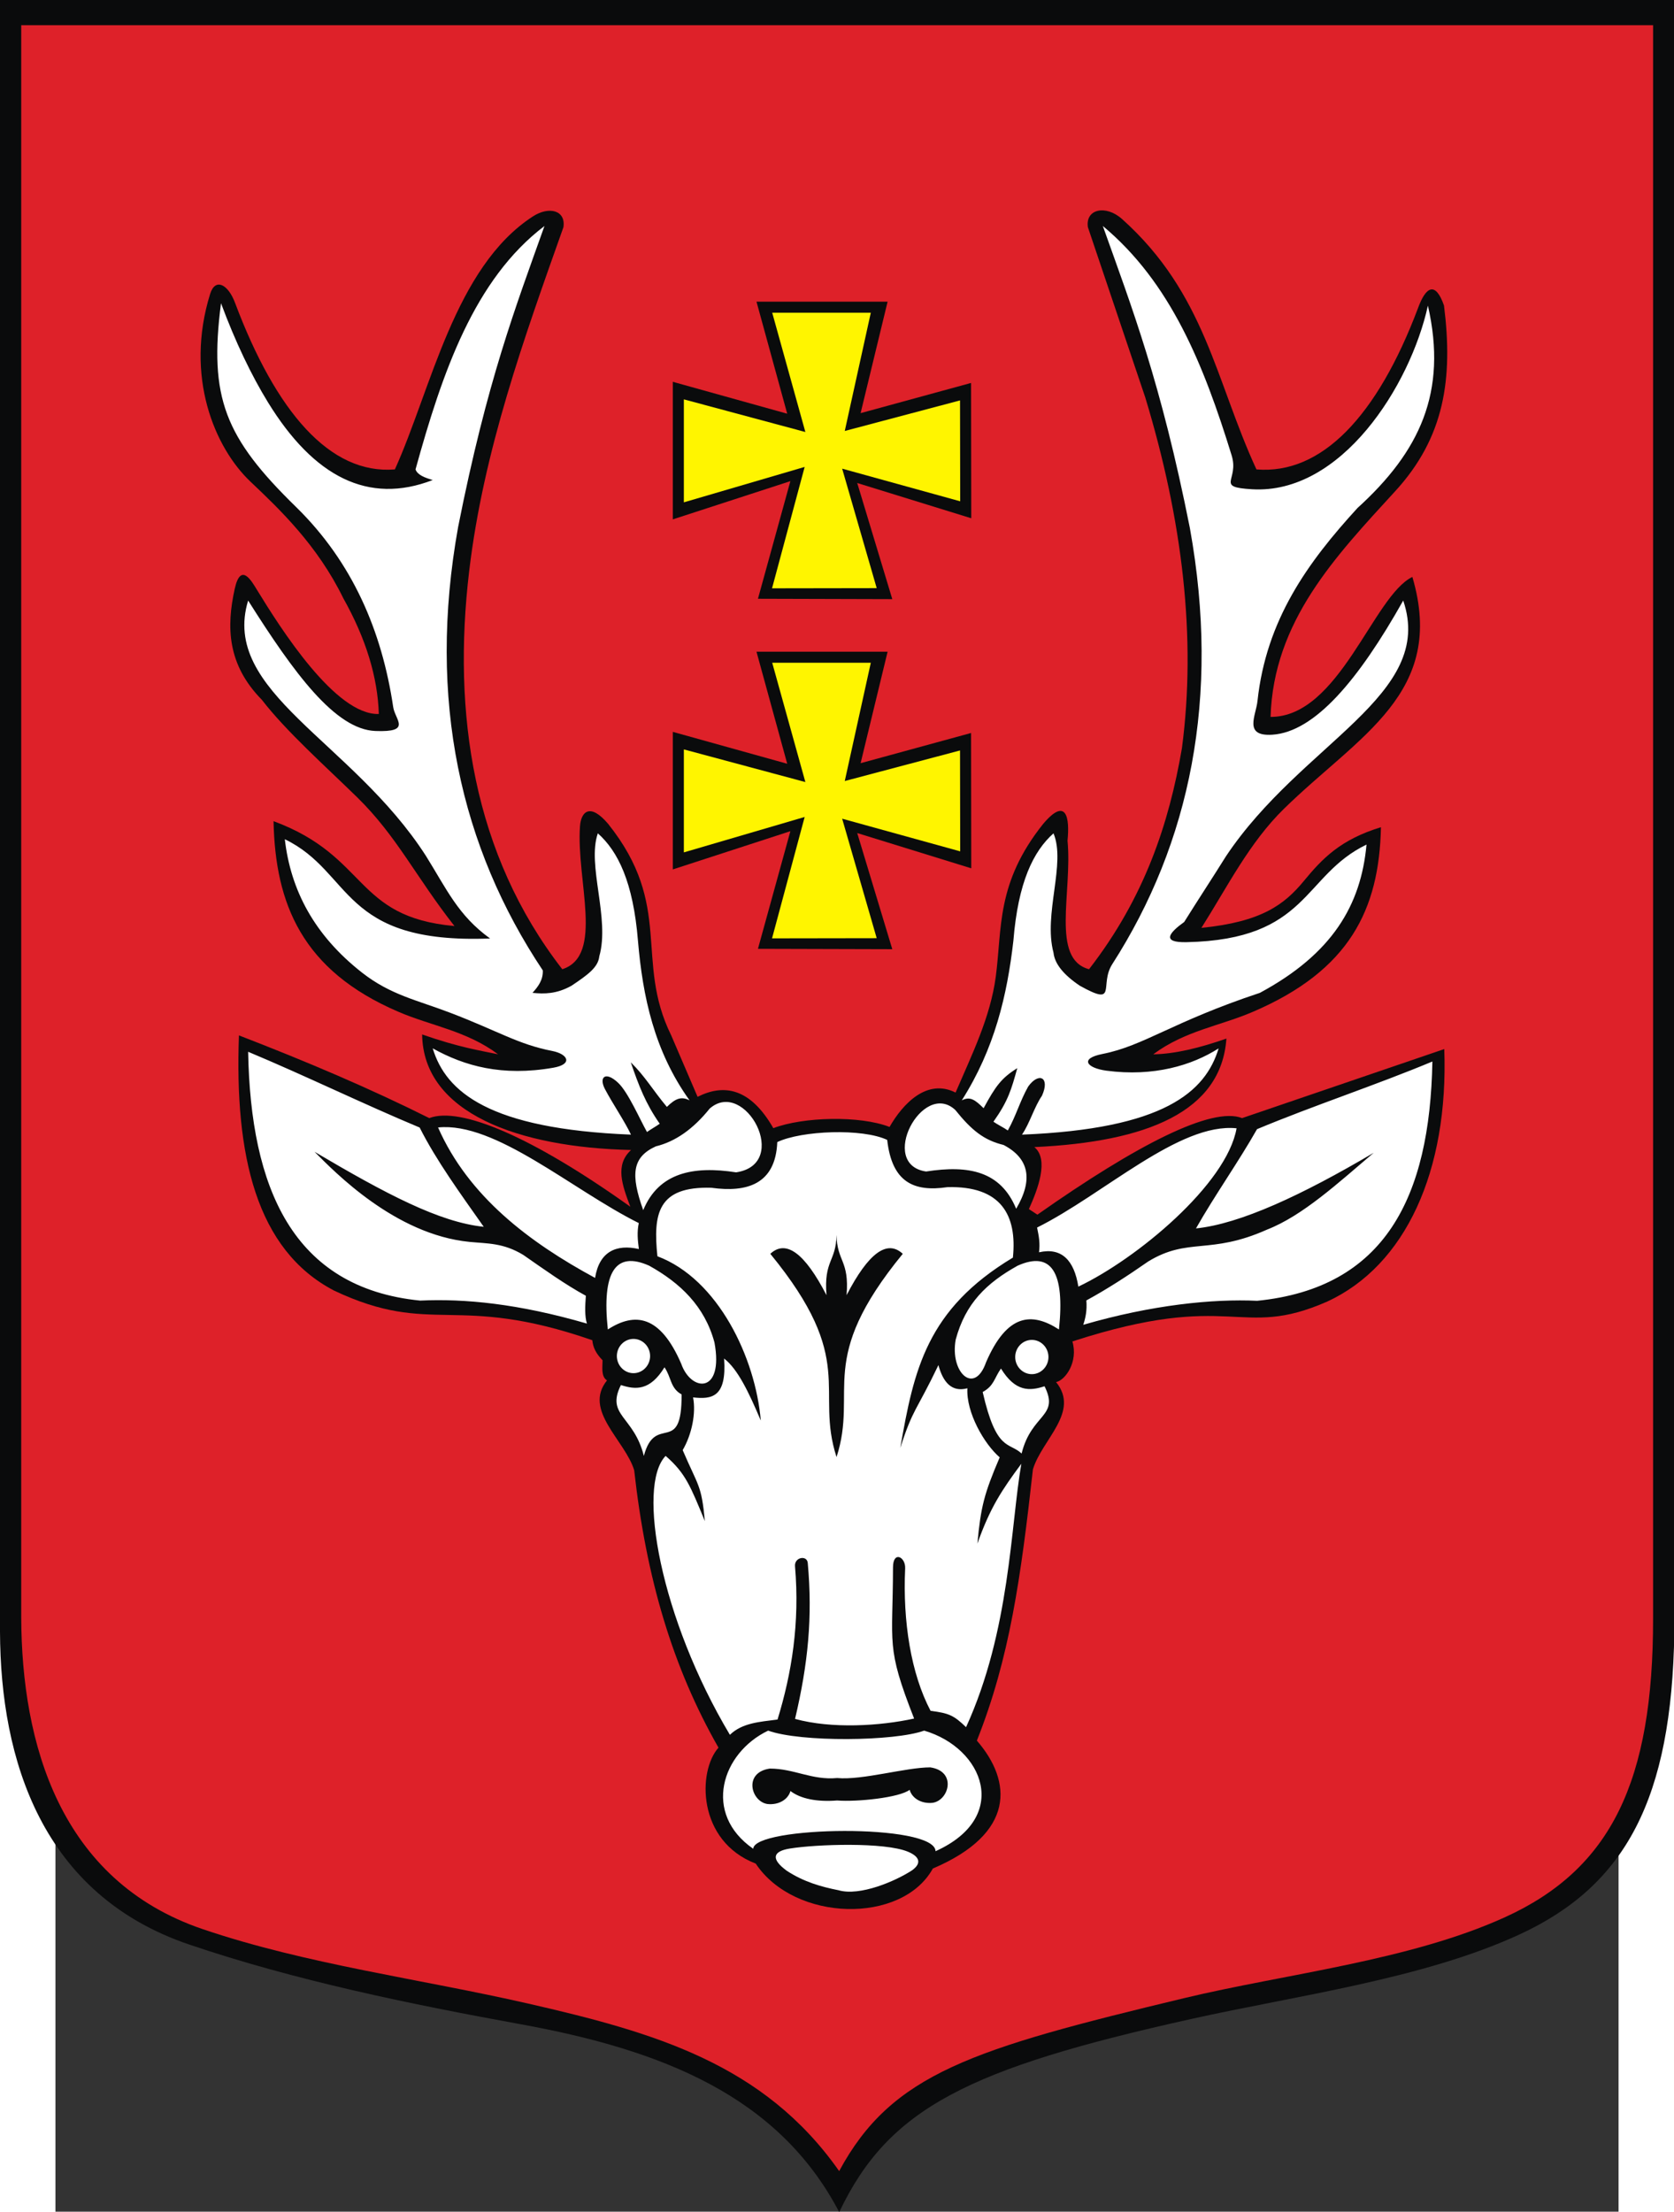 <?xml version="1.0" encoding="UTF-8" standalone="no"?>
<svg xmlns:inkscape="http://www.inkscape.org/namespaces/inkscape" xmlns:sodipodi="http://sodipodi.sourceforge.net/DTD/sodipodi-0.dtd" xmlns="http://www.w3.org/2000/svg" xmlns:svg="http://www.w3.org/2000/svg" xmlns:rdf="http://www.w3.org/1999/02/22-rdf-syntax-ns#" xmlns:cc="http://creativecommons.org/ns#" xmlns:dc="http://purl.org/dc/elements/1.1/" xml:space="preserve" width="744" height="982.538" style="clip-rule:evenodd;fill-rule:evenodd;image-rendering:optimizeQuality;shape-rendering:geometricPrecision;text-rendering:geometricPrecision" viewBox="0 0 209.973 296.962" id="svg2" sodipodi:version="0.32" inkscape:version="1.1.2 (b8e25be833, 2022-02-05)" sodipodi:docname="POL_Hrubieszów_COA_1.svg" inkscape:output_extension="org.inkscape.output.svg.inkscape" version="1.0"><rect x="0" y="0" width="209.973" height="296.962" fill="#333333" stroke="none"/>
 <defs id="defs4">
  <style type="text/css" id="style6">
   
    .fil0 {fill:#0A0B0C}
    .fil3 {fill:#FFF500}
    .fil2 {fill:white}
    .fil1 {fill:#DE2129}
   
  </style>
 </defs>
 <g id="Warstwa_x0020_1" transform="matrix(1.071,0,0,1.071,-7.148,-9.797)" inkscape:label="Warstwa 1" inkscape:groupmode="layer">
  <path class="fil0" d="m -0.279,9.15 h 210 v 204.663 c -0.326,20.811 -6.059,31.691 -19.423,37.856 -12.066,5.566 -27.926,7.651 -41.105,10.579 -28.017,6.224 -38.01,11.169 -44.214,24.231 C 97.361,271.902 82.708,266.142 65.071,262.931 51.139,260.396 36.751,257.442 23.436,252.926 5.005,246.674 -0.224,229.85 -0.279,213.703 V 9.15 Z" id="path10" style="fill:#0a0b0c"></path>
  <path class="fil1" d="m 2.384,12.305 h 204.673 v 199.722 c 0.017,20.421 -5.25,31.418 -18.574,37.478 -11.989,5.453 -27.601,7.11 -40.24,10.145 -26.538,6.372 -36.655,9.411 -43.271,21.684 C 95.511,267.853 81.71,263.93 65.898,260.317 52.443,257.242 38.118,255.406 25.142,250.999 7.178,244.898 2.438,227.677 2.384,211.92 V 12.305 Z" id="path12" style="fill:#de2129"></path>
  <g id="_73890688">
   <path id="_74056128" class="fil0" d="m 96.715,150.583 c -2.901,-5.062 -6.216,-5.583 -9.5,-3.928 -1.103,-2.568 -2.205,-5.136 -3.308,-7.703 -4.65,-9.431 0.335,-16.196 -7.91,-26.516 -2.285,-2.7 -3.405,-1.516 -3.533,0.304 -0.478,6.802 3.063,16.231 -2.22,17.917 C 59.023,116.195 56.463,98.523 58.563,80.783 60.355,65.644 65.456,51.532 70.389,37.628 70.701,35.502 68.576,34.972 66.56,36.279 56.747,42.637 53.815,57.911 49.249,67.996 41.076,68.675 34.331,60.723 29.226,47.181 28.345,44.761 26.715,43.943 26.079,45.992 c -3.208,10.336 0.544,19.273 5.078,23.561 3.62,3.423 8.382,7.954 11.62,14.59 2.829,5.036 4.314,9.875 4.458,14.517 -5.427,0.163 -12.277,-10.651 -15.332,-15.643 -0.631,-1.031 -1.993,-3.43 -2.74,-0.056 -1.057,4.778 -0.955,9.492 3.403,13.922 3.056,3.962 7.97,8.323 11.977,12.244 4.947,4.843 7.338,9.956 12.179,16.117 -12.645,-1.139 -10.748,-8.725 -22.692,-13.149 0.212,10.325 3.546,18.706 15.65,23.894 4.123,1.778 8.533,2.37 12.511,5.333 -2.231,-0.464 -4.968,-0.887 -9.524,-2.488 0.134,9.876 12.147,14.173 26.206,14.487 -2.062,1.876 -1.1,4.448 -0.092,7.115 -12.32,-8.79 -21.335,-12.596 -25.218,-11.114 -7.337,-3.67 -15.384,-7.096 -23.872,-10.369 -0.552,14.987 2.132,26.887 11.936,31.997 12.368,5.827 15.126,0.243 32.383,6.217 0.096,0.889 0.423,1.625 1.286,2.514 -0.001,0.89 -0.211,2.034 0.558,2.527 -3.03,3.752 2.271,7.505 3.409,11.258 1.522,13.616 4.834,24.721 10.574,34.782 -2.622,2.938 -2.696,11.708 4.671,14.535 4.872,7.329 18.328,7.642 22.215,0.618 10.369,-4.411 9.964,-10.921 5.522,-16.035 4.119,-10.365 5.509,-20.398 7.031,-34.014 1.138,-3.753 5.935,-7.181 2.905,-10.933 1.162,-0.236 2.799,-2.538 2.044,-5.099 20.195,-6.549 20.876,-0.128 31.964,-4.998 9.804,-4.52 15.231,-16.336 14.679,-31.654 -8.453,2.885 -16.905,5.77 -25.358,8.655 -3.763,-1.482 -13.169,3.315 -25.675,12.105 -0.356,-0.233 -0.712,-0.465 -1.068,-0.698 1.117,-2.456 2.558,-6.249 0.684,-7.773 14.136,-0.654 23.449,-4.439 24.091,-13.605 -3.353,1.173 -6.472,1.936 -9.175,1.972 3.979,-2.963 8.389,-3.555 12.511,-5.333 12.104,-5.189 15.833,-12.812 16.046,-23.137 -5.106,1.557 -7.361,3.945 -9.674,6.747 -2.438,2.953 -5.291,5.118 -12.843,5.873 3.28,-5.185 5.999,-10.668 10.348,-14.927 9.402,-9.204 20.403,-14.487 16.112,-29.069 -4.899,2.344 -9.151,17.569 -17.788,17.549 0.372,-12.018 8.136,-20.11 15.65,-28.316 6.167,-6.735 7.257,-14.075 6.104,-23.262 -1.055,-3.012 -2.251,-2.445 -3.257,0.321 -5.105,13.543 -12.094,20.907 -20.267,20.227 -5.157,-11.171 -6.392,-22.007 -16.848,-31.383 -2.04,-1.829 -4.628,-1.275 -4.292,1.015 2.397,7.11 4.794,14.221 7.191,21.331 4.692,15.431 6.429,30.145 4.602,43.996 -1.616,9.4 -4.66,18.695 -11.649,27.701 -4.83,-1.279 -2.071,-9.654 -2.699,-16.113 0.288,-2.864 -0.129,-5.564 -3.053,-2.108 -5.926,7.418 -5.135,13.077 -5.948,19.176 -0.679,5.094 -3.017,9.798 -5.04,14.51 -3.606,-1.817 -6.633,1.432 -8.281,4.309 -3.724,-1.447 -10.808,-1.276 -14.577,0.152 z" style="fill:#0a0b0c"></path>
   <path id="_74056056" class="fil2" d="m 130.04,166.145 c 0.144,-1.136 -0.006,-1.966 -0.245,-3.102 8.341,-4.148 17.832,-13.184 25.023,-12.443 -1.23,7.015 -12.539,16.389 -19.846,19.85 -0.527,-3.309 -2.104,-4.947 -4.932,-4.304 z m -25.142,79.98 c -2.222,-0.44 -4.396,-1.065 -6.506,-2.449 -1.977,-1.451 -1.792,-2.427 0.383,-2.778 3.384,-0.547 11.891,-0.824 14.825,0.395 1.347,0.56 1.824,1.375 0.539,2.317 -2.109,1.384 -6.577,3.289 -9.241,2.515 z m -10.702,-5.199 c -6.388,-4.419 -3.967,-12.024 1.87,-14.813 4.06,1.472 15.848,1.349 19.568,0 7.458,2.183 10.91,10.85 1.427,15.117 -0.068,-3.524 -22.809,-3.14 -22.864,-0.304 z m 34.941,-59.502 c 1.148,0 2.085,-0.965 2.085,-2.148 0,-1.183 -0.937,-2.148 -2.085,-2.148 -1.149,0 -2.085,0.965 -2.085,2.148 0,1.183 0.937,2.148 2.085,2.148 z m -1.283,9.948 c -1.592,-1.476 -3.163,-0.189 -4.882,-7.71 1.438,-0.79 1.431,-1.71 2.294,-2.944 1.822,2.972 3.643,2.82 5.465,2.222 1.917,3.852 -1.63,3.396 -2.876,8.432 z m 4.685,-15.551 c 0.767,-7.209 -0.959,-9.876 -5.177,-7.999 -3.907,2.172 -6.549,4.72 -7.771,9.263 -0.757,4.105 2.34,7.047 3.805,2.849 2.637,-6.1 5.74,-6.312 9.143,-4.113 z m -5.367,-15.133 c 2.157,-3.654 1.63,-6.32 -1.582,-7.999 -2.445,-0.592 -3.995,-1.821 -6.056,-4.389 -4.096,-3.799 -9.742,6.826 -3.659,7.718 5.393,-0.84 9.356,-0.021 11.297,4.67 z m 22.553,2.465 c 2.349,-4.148 5.307,-8.296 7.656,-12.443 7.095,-2.963 14.9,-5.519 21.995,-8.482 -0.31,17.013 -5.941,28.397 -21.978,29.999 -5.561,-0.259 -13.18,0.503 -21.809,3.009 0.288,-0.889 0.485,-1.773 0.389,-3.056 2.589,-1.407 5.177,-3.086 7.766,-4.888 5.033,-3.062 7.706,-0.782 14.897,-3.991 4.458,-1.736 8.916,-5.842 13.374,-9.629 -8.995,5.309 -16.748,8.914 -22.29,9.481 z m -70.55,18.148 c -1.148,0 -2.085,-0.965 -2.085,-2.148 0,-1.183 0.937,-2.148 2.085,-2.148 1.149,0 2.085,0.965 2.085,2.148 0,1.183 -0.937,2.148 -2.085,2.148 z m 1.299,10.374 c 1.445,-5.423 4.784,0.114 4.735,-7.71 -1.438,-0.79 -1.284,-2.165 -2.146,-3.4 -1.822,2.972 -3.643,2.82 -5.465,2.222 -1.917,3.852 1.63,3.852 2.876,8.888 z m -4.517,-15.855 c -0.767,-7.209 0.959,-9.876 5.177,-7.999 3.907,2.172 6.975,5.086 8.197,9.629 1.198,6.492 -2.924,6.236 -4.17,2.666 -2.637,-6.1 -5.801,-6.494 -9.204,-4.296 z m 21.253,-23.491 c -0.215,5.309 -3.834,6.345 -8.268,5.727 -6.736,-0.198 -7.318,3.255 -6.766,8.588 7.627,2.858 12.306,12.76 12.966,20.598 -1.502,-3.553 -2.895,-6.463 -4.601,-7.777 0.35,4.88 -1.553,5.133 -3.892,4.871 0.384,1.975 -0.152,4.636 -1.303,6.611 1.967,4.592 2.353,4.308 2.783,8.9 -1.803,-4.35 -2.4,-5.987 -4.923,-8.176 -3.655,3.777 -0.651,20.377 8.062,34.968 1.532,-1.484 3.673,-1.623 5.975,-1.917 1.776,-5.797 2.803,-12.054 2.191,-19.215 -0.098,-1.147 1.506,-1.425 1.598,-0.42 0.619,6.787 0.046,12.622 -1.593,19.557 4.593,1.262 10.663,0.894 14.934,-0.046 -3.57,-9.081 -2.667,-9.214 -2.648,-18.955 0.004,-2.114 1.591,-1.324 1.524,0.133 -0.309,6.659 0.732,13.205 3.189,17.855 2.302,0.295 2.918,0.565 4.45,2.049 5.532,-12.104 5.579,-25.235 6.933,-33.023 -2.44,3.293 -3.902,5.47 -5.512,10.007 0.43,-4.592 0.831,-6.217 2.798,-10.809 -1.946,-1.678 -4.221,-5.628 -4.052,-8.662 -1.983,0.535 -3.072,-0.799 -3.633,-2.905 -2.773,5.789 -3.185,5.401 -4.784,10.383 1.712,-9.83 3.315,-17.364 14.124,-23.859 0.552,-5.333 -1.494,-9.029 -8.229,-8.831 -4.205,0.618 -6.94,-0.616 -7.537,-5.925 -3.087,-1.468 -10.719,-1.184 -13.787,0.274 z m -16.814,8.534 c -1.589,-4.449 -1.408,-6.632 1.582,-7.999 2.445,-0.592 4.697,-2.172 6.759,-4.74 4.41,-3.852 10.258,6.962 3.308,7.999 -5.393,-0.84 -9.708,0.049 -11.649,4.74 z m -0.547,4.875 c -0.144,-1.136 -0.248,-2.119 -0.009,-3.255 -8.341,-4.148 -17.985,-12.727 -25.175,-11.986 3.818,8.653 11.451,14.402 19.693,18.86 0.527,-3.309 2.663,-4.261 5.49,-3.619 z m -19.456,-2.789 c -2.919,-4.148 -5.947,-8.296 -8.037,-12.443 -7.095,-2.963 -14.418,-6.535 -21.512,-9.498 0.31,17.013 5.535,29.591 21.571,31.193 5.561,-0.259 12.291,0.376 20.92,2.882 -0.288,-0.889 -0.231,-2.204 -0.135,-3.488 -2.589,-1.407 -5.254,-3.315 -7.842,-5.117 -2.517,-1.531 -4.504,-1.415 -6.741,-1.635 -9.364,-0.921 -16.969,-8.818 -19.447,-11.299 8.995,5.309 15.682,8.837 21.224,9.405 z M 57.184,75.198 c -3.913,21.727 0.341,40.2 10.617,55.606 0.05,1.186 -0.574,2.025 -1.294,2.815 1.486,0.15 3.02,0.151 4.89,-0.889 2.062,-1.382 3.346,-2.308 3.49,-3.691 1.359,-4.774 -1.57,-11.421 -0.183,-15.419 2.518,2.247 4.435,6.098 5.033,13.48 0.598,6.988 2.035,13.802 6.471,19.998 -1.054,-0.543 -1.791,-0.217 -2.846,0.82 -1.773,-2.124 -2.753,-3.862 -4.527,-5.59 1.007,2.938 1.856,5.157 3.63,7.7 -0.479,0.345 -1.117,0.691 -1.597,1.037 -0.908,-1.616 -2.366,-4.989 -3.616,-6.167 -1.598,-1.507 -2.452,-0.719 -1.653,0.793 0.972,1.839 2.483,4.047 3.261,5.702 -17.794,-0.71 -23.214,-5.353 -24.865,-10.814 3.982,2.211 8.689,3.55 15.125,2.426 2.477,-0.432 1.863,-1.711 -0.147,-2.103 -4.295,-0.838 -6.754,-2.484 -12.763,-4.779 -4.164,-1.591 -7.498,-2.237 -11.063,-5.026 -6.028,-4.715 -8.975,-10.384 -9.703,-16.738 8.581,4.148 6.951,13.184 25.742,12.443 -4.012,-2.893 -5.438,-6.179 -8.053,-10.369 -9.285,-14.424 -25.784,-20.528 -22.29,-31.997 5.774,9.143 10.93,16.159 15.96,16.354 4.62,0.179 2.473,-1.393 2.236,-2.992 C 47.617,88.209 43.906,79.616 36.882,72.735 27.92,63.993 25.909,59.001 27.441,47.163 c 1.8,4.851 3.829,9.076 5.906,12.448 5.743,9.323 12.574,12.84 20.648,9.717 -1.008,-0.295 -1.919,-0.641 -2.157,-1.333 3.36,-12.159 7.355,-23.815 16.174,-30.516 -3.643,10.229 -7.184,19.369 -10.828,37.719 z m 91.785,0.203 c 3.821,21.218 0.009,39.429 -9.742,54.619 -1.678,2.615 0.768,5.397 -4.064,2.71 -2.062,-1.382 -3.164,-2.765 -3.308,-4.148 -1.294,-4.839 1.582,-11.159 0,-14.962 -2.518,2.247 -4.435,6.098 -5.033,13.48 -0.781,6.804 -2.341,13.497 -6.471,19.998 1.054,-0.543 1.683,-0.053 2.737,0.984 1.499,-2.763 2.237,-3.79 4.225,-5.02 -0.747,2.679 -1.132,4.083 -2.991,6.712 0.479,0.345 1.324,0.752 1.803,1.098 1.054,-1.877 1.5,-3.631 2.555,-5.507 1.328,-1.849 2.775,-1.178 1.731,1.151 -0.959,1.383 -1.552,3.496 -2.511,4.879 17.794,-0.71 23.013,-5.353 24.664,-10.814 -3.33,2.127 -8.139,3.58 -14.059,2.797 -2.453,-0.325 -3.452,-1.519 -0.505,-2.098 5.231,-1.029 8.718,-4.01 19.74,-7.661 9.073,-4.889 12.677,-10.974 13.374,-18.588 -8.044,3.889 -7.237,11.911 -22.572,12.235 -3.198,0.067 -2.194,-1.165 -0.293,-2.536 1.726,-2.765 3.512,-5.469 5.238,-8.235 9.52,-14.273 26.299,-20.141 22.23,-32.058 -5.605,9.966 -11.1,16.479 -16.419,16.819 -3.648,0.233 -2.057,-2.373 -1.859,-4.219 1.091,-10.176 6.29,-17.374 12.543,-24.201 7.77,-7.06 11.323,-14.497 8.832,-25.369 -2.229,10.088 -10.883,23.686 -22.058,23.018 -4.686,-0.28 -1.582,-1.083 -2.558,-4.246 -3.527,-11.426 -7.658,-21.67 -16.158,-28.761 3.643,10.229 7.286,19.572 10.93,37.923 z" style="fill:#ffffff"></path>
   <path id="_73891024" class="fil0" d="m 104.717,232.056 c -3.17,0.296 -5.375,-1.185 -8.443,-1.185 -3.356,0.494 -2.349,4.147 -0.288,4.444 1.438,0.148 2.589,-0.593 2.876,-1.629 1.294,0.987 3.356,1.382 5.854,1.185 2.498,0.197 7.803,-0.35 9.097,-1.337 0.288,1.037 1.438,1.777 2.876,1.629 2.061,-0.297 3.068,-3.95 -0.288,-4.444 -3.068,0 -8.516,1.633 -11.685,1.337 z m -0.075,-40.241 c -2.746,-8.493 2.671,-12.098 -8.306,-25.479 1.966,-1.827 4.315,-0.099 7.047,5.185 -0.352,-4.402 1.199,-4.179 1.26,-7.555 0.06,3.376 1.612,3.153 1.26,7.555 2.732,-5.283 5.081,-7.011 7.047,-5.185 -10.977,13.382 -5.561,16.986 -8.306,25.479 z" style="fill:#0a0b0c"></path>
   <g id="g18">
    <polygon id="_73890952" class="fil0" points="84.106,57.015 84.106,74.261 98.854,69.466 94.786,84.214 111.636,84.261 107.237,69.701 121.539,74.121 121.516,57.156 107.661,60.943 111.047,46.969 94.604,46.97 98.457,61.014 " style="fill:#0a0b0c"></polygon>
    <polygon id="_73890880" class="fil3" points="85.493,59.215 85.493,72.125 100.646,67.684 96.553,82.902 109.681,82.881 105.348,67.902 120.153,71.995 120.131,59.346 105.675,63.178 108.941,48.351 96.575,48.352 100.733,63.308 " style="fill:#fff500"></polygon>
   </g>
   <g id="g22">
    <polygon id="_73890784" class="fil0" points="84.106,100.9 84.106,118.146 98.854,113.351 94.786,128.099 111.636,128.146 107.237,113.586 121.539,118.006 121.516,101.041 107.661,104.828 111.047,90.854 94.604,90.855 98.457,104.899 " style="fill:#0a0b0c"></polygon>
    <polygon id="_73890712" class="fil3" points="85.493,103.1 85.493,116.01 100.646,111.569 96.553,126.787 109.681,126.766 105.348,111.787 120.153,115.88 120.131,103.231 105.675,107.063 108.941,92.236 96.575,92.237 100.733,107.193 " style="fill:#fff500"></polygon>
   </g>
  </g>
 </g>
</svg>
